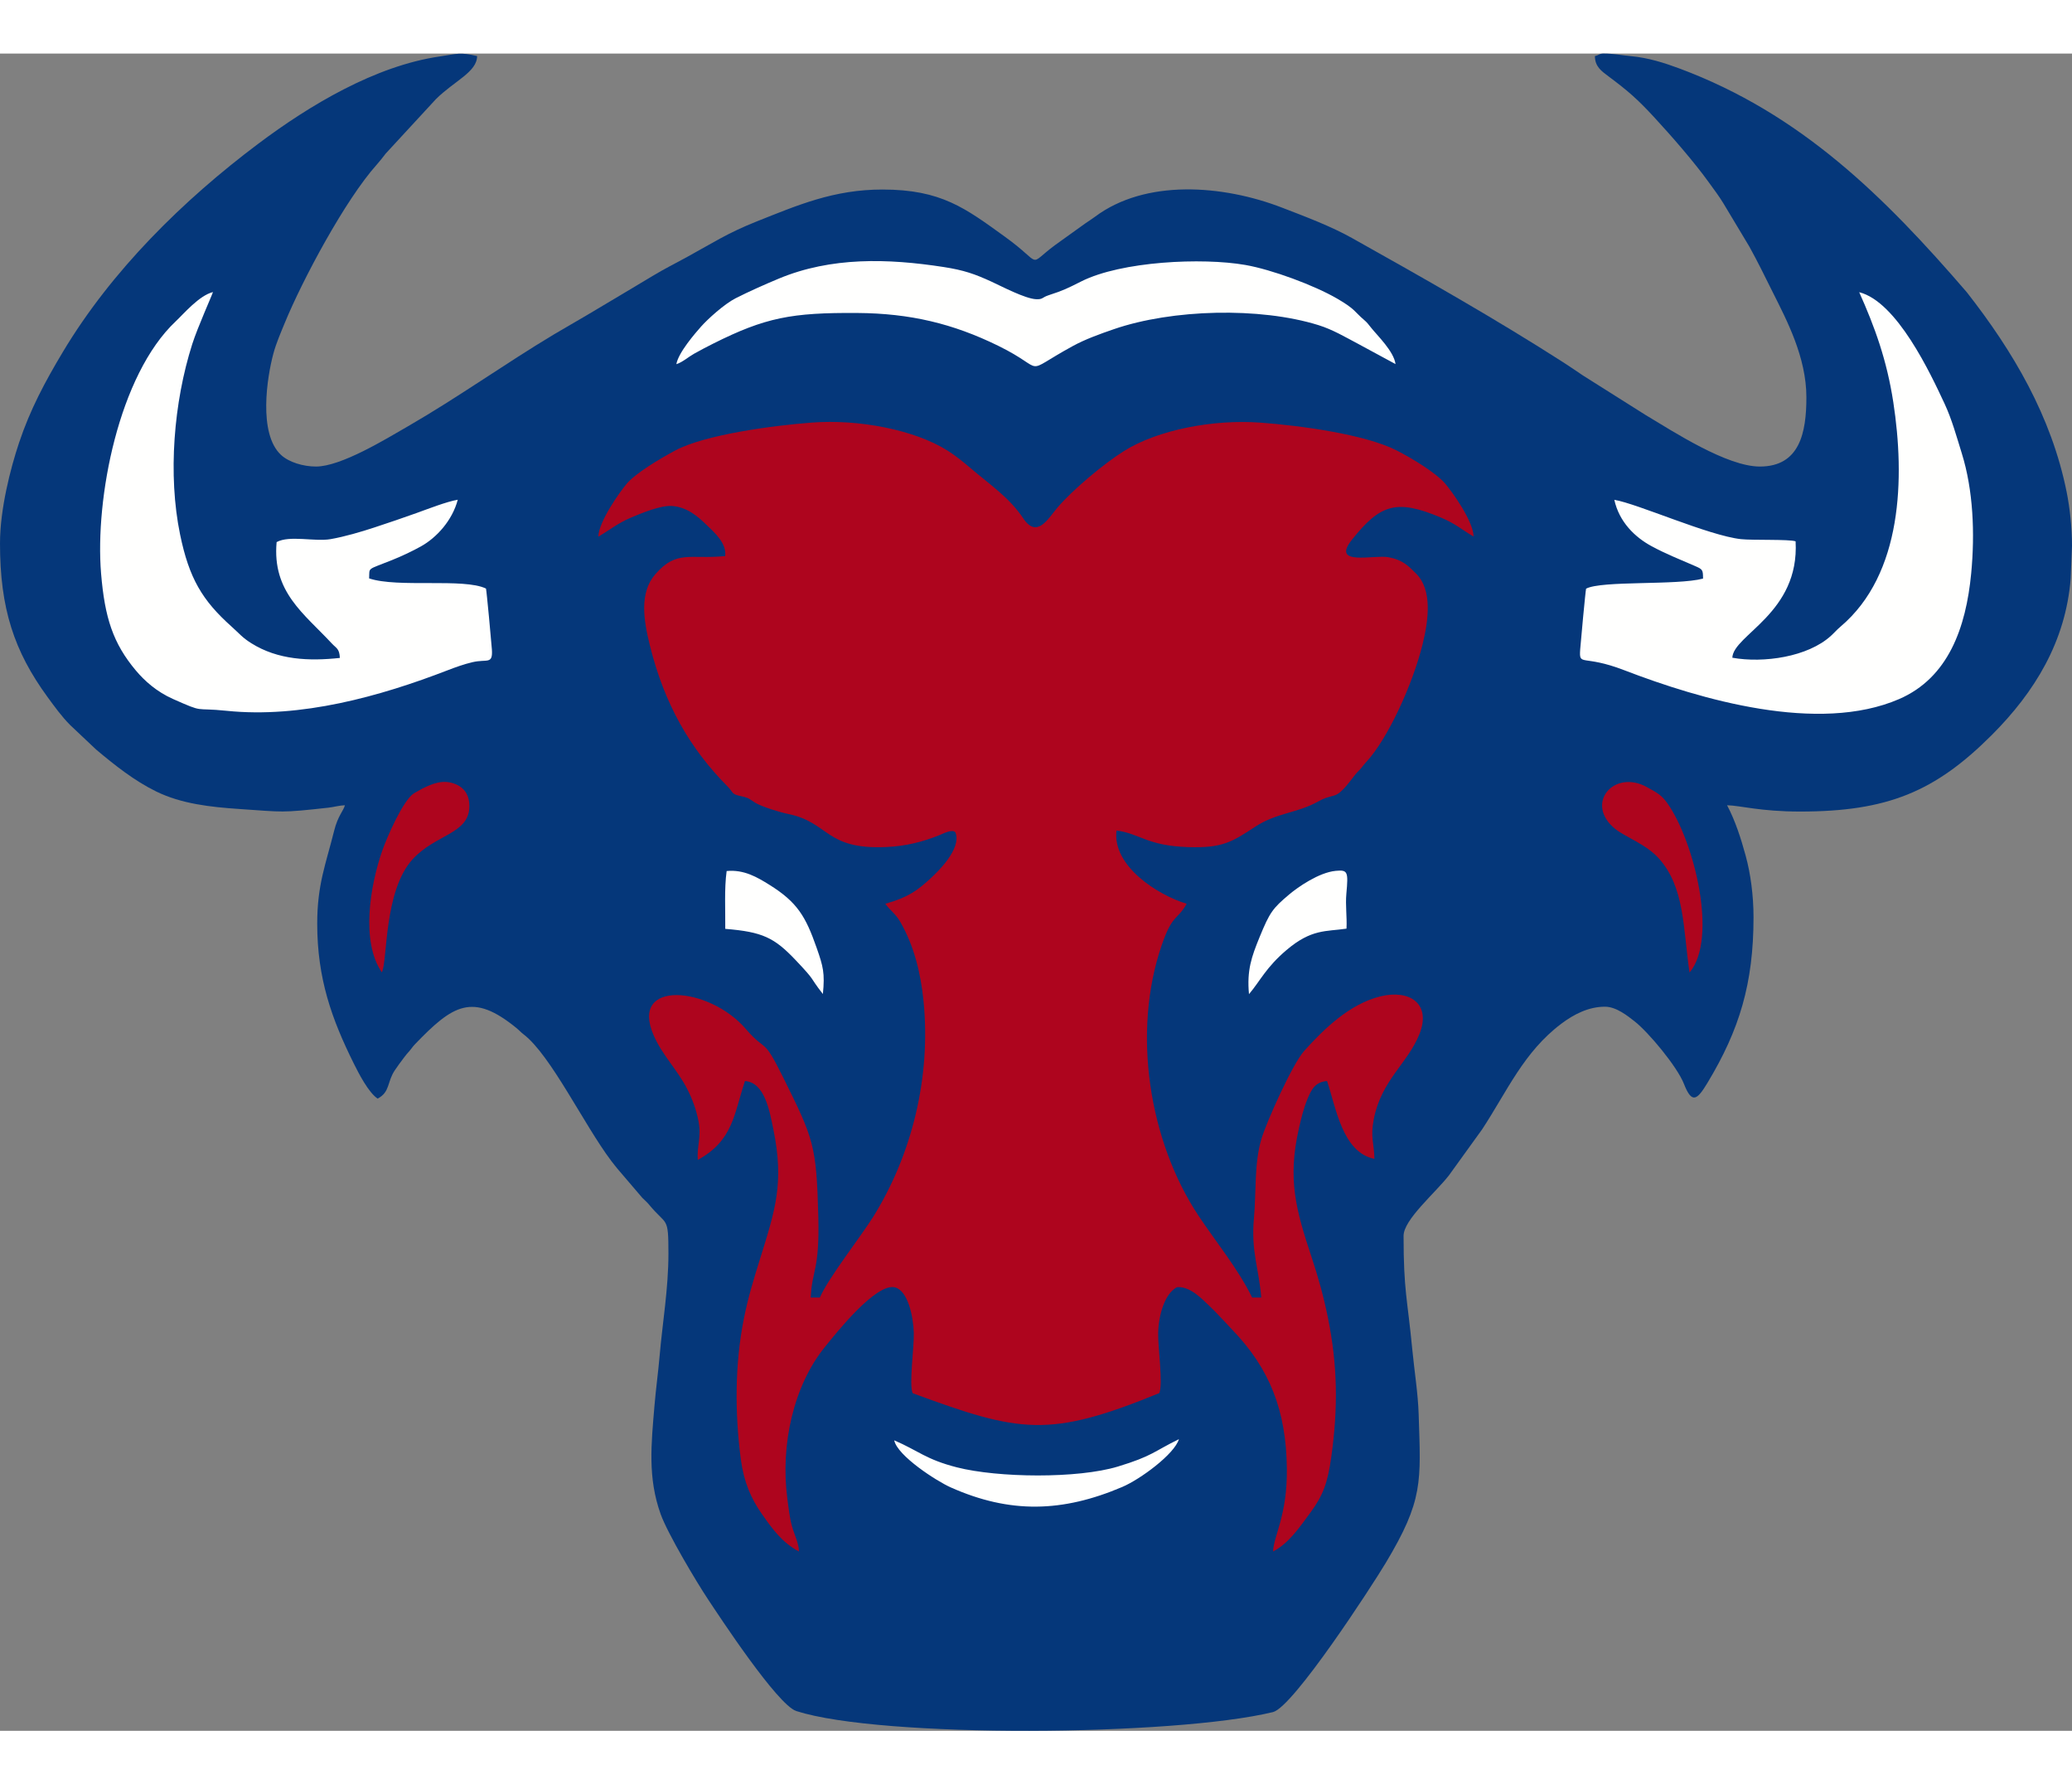 <?xml version="1.0" encoding="UTF-8"?>
<!DOCTYPE svg PUBLIC "-//W3C//DTD SVG 1.1//EN" "http://www.w3.org/Graphics/SVG/1.1/DTD/svg11.dtd">
<!-- Creator: CorelDRAW -->
<svg xmlns="http://www.w3.org/2000/svg" xml:space="preserve" width="7.848in" height="6.757in" version="1.1" style="shape-rendering:geometricPrecision; text-rendering:geometricPrecision; image-rendering:optimizeQuality; fill-rule:evenodd; clip-rule:evenodd"
viewBox="0 0 7847.74 6351.1"
 xmlns:xlink="http://www.w3.org/1999/xlink"
 xmlns:xodm="http://www.corel.com/coreldraw/odm/2003">
 <rect x="0" y="0" width="7847.74" height="6351.1" fill="#808080" stroke="none"/>
 <defs>
  <style type="text/css">
   <![CDATA[
    .fil0 {fill:#05377A}
    .fil1 {fill:#AE051E}
    .fil2 {fill:#FFFFFE}
   ]]>
  </style>
 </defs>
 <g id="Layer_x0020_1">
  <g id="_2008373192880">
   <path class="fil0" d="M-0 1854.66c0,245.79 52.96,408.12 180.43,582.41 26.03,35.6 53.81,74.07 85.23,105.48l98.09 92.62c69.68,58.59 144.3,118.05 227.37,158.82 96.27,47.23 206.76,59.19 314.92,66.51 170.66,11.54 155.4,15.24 337.97,-4.98 20.24,-2.24 42.06,-8.71 62.36,-9.16 -5.92,22.16 -26.54,39.26 -40.98,97.28 -31.32,125.82 -63.91,202.64 -63.91,350.89 0,208.51 55.08,361.57 138.23,529.25 18.78,37.87 55.92,110.23 90.62,133.47 47.62,-25.2 34.96,-61.9 64.74,-106.9 12.74,-19.24 22.98,-32.25 36.03,-49.79 8.42,-11.32 10.45,-13.07 19.49,-23.43 9.49,-10.88 10.96,-15.25 21.49,-26.19 143.64,-149.22 217.86,-196.33 383.45,-61.43 11.22,9.13 16.2,15.64 27.87,24.58 102.75,78.67 228.23,341.72 331.65,478.87 9.36,12.4 13.5,17 23.16,29.29l94.46 110.55c9.37,9.45 17.55,16.09 26.06,26.38 67.23,81.36 72.97,40.6 72.97,184.5 0,133.78 -22.42,261.45 -33.24,386.32 -5.53,63.78 -14.1,124.79 -19.62,190.17 -12.27,145.53 -26.07,273.1 23.64,411.05 26.49,73.5 135.32,256.32 180.84,324.55 38.31,57.43 260.88,397.42 332.77,420.53 322.03,103.48 1431.14,94.68 1805.23,3.94 76.55,-18.57 373.62,-475.52 427.06,-564.64 143.12,-238.67 132.93,-306.35 124.92,-561.65 -2.57,-81.94 -16.53,-166.5 -24.28,-247.48 -18.29,-191.15 -32.94,-220.47 -32.94,-429.54 0,-61.29 118.84,-161.24 171.64,-228.86l125.9 -174.47c94.43,-143.63 157.59,-293.33 300.47,-400.39 46.99,-35.21 102.6,-64.02 164.83,-64.02 42.57,0 85.49,34.67 111.74,55.13 53,41.28 161.93,172.11 187.28,237.06 30.38,77.82 50.34,60.52 89.25,-4.03 120.44,-199.74 174.32,-375.31 174.32,-626.66 0,-83.15 -11.32,-165.94 -29.58,-232.64 -18.14,-66.26 -39.35,-132.75 -70.55,-191.69 51.13,1.14 125.14,23.84 276.54,23.84 330.56,0 511.19,-74.95 725.89,-289.64 162.96,-162.96 279.91,-354.16 298.94,-592.64l5.01 -123.72c0,-69.39 -8.25,-144.05 -20.24,-203.84 -57.47,-286.53 -202.64,-532.48 -378.17,-756.56 -311.1,-361.01 -627.98,-675.83 -1088.41,-847.3 -56.82,-21.15 -118.35,-40.62 -182.33,-46.53 -37.33,-3.45 -65.87,-9.96 -104.46,-9.96 -17.32,0 -16.73,5.65 -33.38,9.53 0,39.57 24.38,56.54 51.76,76.98 73.66,54.96 109.11,85.88 171.2,153 66.29,71.68 153.5,171.55 208.9,248.8 19.13,26.67 38.58,51.91 54.73,78.76l98.33 163.9c32.12,57.86 58.87,113.2 88.93,173.3 52.31,104.63 127.13,245.33 127.13,397.32 0,133.77 -24.98,262.22 -176.4,262.22 -124.21,0 -324.56,-130.4 -433.6,-195.75l-236.77 -149.41c-26.32,-17.61 -48.22,-32.93 -74.31,-49.65 -256.43,-164.41 -532.46,-320.75 -798.54,-469.68 -82.43,-46.14 -175.59,-80.8 -265.76,-115.66 -225.61,-87.22 -518.39,-108.91 -709.72,34.79 -13.17,9.89 -24.35,16.37 -36.79,25.19l-113.8 81.68c-109.53,81.2 -40.97,75.71 -189.33,-31.28 -150.7,-108.67 -241.69,-179.15 -464.5,-179.15 -184.35,0 -320.6,59.03 -475.42,120.54 -111.78,44.41 -165.26,80.67 -265.22,135.27 -44.45,24.28 -86.16,45.05 -129.17,71.07 -84.75,51.29 -167.59,99.71 -250.87,149.62 -41.16,24.67 -82.28,47.37 -123.43,72.05 -186.82,111.96 -364.21,239.13 -553.08,348.03 -84.59,48.77 -253.24,152.32 -348.29,152.32 -48.55,0 -102.6,-16.31 -132.4,-44.01 -87.03,-80.86 -52.73,-295.91 -28.77,-384.14 10.69,-39.33 27.25,-77.22 42.63,-114.71 67.64,-164.91 229.64,-467.41 348.61,-600.18 12.99,-14.5 21.76,-26.33 34.14,-42.15l189.91 -205.81c68.86,-68.68 156.15,-102.83 156.15,-163.3 -66.25,-15.43 -72.95,-8.5 -141.57,1.47 -244.8,35.52 -493.63,185.37 -685.99,329.55 -286.16,214.53 -557.38,482.1 -741.26,789.19 -67.8,113.23 -123.82,217.79 -166.06,344.09 -33.14,99.1 -72.1,252.14 -72.1,380.83z"/>
   <path class="fil1" d="M2266.34 1829.16c45.36,-26.7 73.43,-50.95 124.53,-72.46 37.74,-15.89 110.86,-46.66 154.51,-43.56 58.34,4.14 99.73,41.64 129.16,70.11 31.79,30.77 77.77,69.82 72.17,119.53 -133.93,13.54 -183.5,-24.74 -264.85,68.98 -60.87,70.13 -44.21,173.12 -20.69,268.39 55.63,225.25 153.48,392.95 294.43,534.87 23.45,23.61 13.07,28.73 49.68,36.56 33.97,7.27 31.88,10.94 55.31,25.27 24.42,14.94 92.78,35.95 124.45,42.42 156.6,31.97 139.55,135.68 371.48,125.23 73.43,-3.31 137.17,-18.91 203.05,-45.65 13.2,-5.36 48.92,-24.03 59.24,-9.41 24.42,62.16 -69.81,151.18 -92.2,171.92 -51.36,47.56 -86.32,73.52 -173.29,98.04 17.45,25.1 37.7,35.98 56.82,69.15 51.69,89.69 77.14,193.11 87.73,299.07 28.83,288.17 -44.02,581.56 -190.25,816.54 -46.32,74.44 -171.46,233.56 -202.37,306.39l-34.73 -0.08c4.76,-104.89 33.99,-102.18 28.83,-305.06 -6.93,-272.19 -17.6,-294.99 -132.02,-526.29 -80.36,-162.43 -61.52,-91.7 -142.92,-186.1 -138.68,-160.82 -441.79,-188.38 -348.65,24.6 33.42,76.42 89.13,129.16 126.72,202.39 19.24,37.47 34.58,78.23 43.23,123.17 11.54,59.97 -6.85,95.08 -2.79,146.11 133.97,-73.99 136.13,-171.24 178.62,-298.7 74.72,5.14 93.09,111.96 107.81,184.1 41.16,201.76 7.41,303.01 -51.25,491.12 -23.74,76.12 -44.5,143.41 -60.76,225.03 -34.17,171.44 -34.46,355.74 -11.51,531.3 11.33,86.69 39.01,149.83 79.57,207.55 41.2,58.64 76.51,108.02 140.59,142.4 -0.16,-30.93 -17.61,-64.49 -26.18,-94.94 -9.14,-32.49 -13.26,-71.25 -17.75,-105.39 -26.79,-203.43 23.46,-427.72 142.1,-574.01 40.58,-50.03 192.77,-243.06 265.03,-225.94 48.93,11.59 69.86,108.51 71.88,172.16 1.63,51.35 -18.7,196.27 -4.48,228.63 407.59,150.38 516.48,170.72 934.12,-0.24 15.14,-32.95 -5.63,-176.59 -4.18,-228.49 1.92,-68.16 24.9,-148.6 71.32,-172.64 49.56,-4.52 95.99,45.91 119.35,67.71 30.99,28.95 59.98,62.28 88.95,92.27 142.96,147.98 205.56,306.66 207.92,527.74 1.89,176.39 -49.81,252.44 -52.3,313.1 60.39,-31.44 100.06,-91.52 141,-146.75 48.11,-64.9 65.9,-113.2 79.56,-211.7 25.85,-186.33 23.91,-345.37 -12.79,-526.66 -16.24,-80.22 -36.92,-154.25 -61.71,-228.86 -59.79,-179.99 -91.8,-295.25 -48.38,-487.26 8.92,-39.41 17.46,-74.94 32.11,-111.04 15.3,-37.71 30.39,-65.88 74.58,-69.15 33.81,97.92 57.09,269.91 179.49,294.71 -1.19,-60.49 -15.96,-80.68 -2.43,-150.33 28.79,-148.13 128.79,-210.99 173.11,-322.65 45.47,-114.56 -37.48,-169.26 -147.45,-142.41 -117.74,28.74 -215.2,124.45 -289.03,206.47 -45.11,50.12 -143.15,269.8 -162.24,333.8 -27.7,92.88 -19.28,202.22 -28.27,300.3 -11.46,124.81 18.75,189.72 27.77,299.89l-34.56 0.11c-53.43,-109.27 -139.42,-213.69 -203.42,-310.16 -187.24,-282.28 -252.61,-694.84 -138.87,-1025.12 40.61,-117.91 58.13,-91.94 94.2,-155.9 -109,-32.48 -282.78,-143.41 -265.54,-277.27 88.78,11.43 114.74,57.81 271.84,62.79 129.96,4.12 165.91,-19.94 253.1,-77 82.19,-53.79 157.95,-50.74 238.28,-95.53 26.37,-14.7 32.21,-14.34 62.53,-23.35 29.05,-8.63 61.28,-58.31 80.61,-81.51 7.61,-9.12 13.26,-13.29 20.56,-22.16 7.2,-8.74 9.34,-12.61 17.28,-21.04 83.29,-88.43 177.79,-296.96 215.02,-447.71 22.82,-92.43 37.21,-206.07 -24.59,-267.35 -28.57,-28.33 -50.05,-51.89 -104.47,-62.01 -55.61,-10.33 -219.85,35.32 -138.33,-66.72 107.12,-134.08 168.28,-154.43 336.09,-83.77 57.39,24.17 75.77,43.37 124.42,72.31 -0.77,-58.29 -82.16,-171.4 -108.91,-202.15 -34.09,-39.17 -124.43,-94.81 -184.82,-125.13 -119.68,-60.08 -362.46,-93.23 -514.88,-104.27 -177.94,-12.89 -387.3,27.1 -516.17,108.01 -75.48,47.39 -194.79,147.03 -252.32,214.95 -34.32,40.52 -76.46,117.78 -128.61,39.57 -53.13,-79.69 -128.73,-129.42 -200.25,-190.74 -25.23,-21.64 -56.45,-46.96 -86.62,-65.93 -126.34,-79.43 -337.68,-119.29 -513.67,-106 -146.91,11.11 -405.35,45.5 -518.05,105.96 -59.98,32.18 -150.35,86.35 -183.77,126.18 -26.25,31.29 -105.83,143.12 -106.86,199.67zm4132.79 1650.73c108.84,-129.41 17.28,-498.09 -83.86,-641.02 -21.89,-30.93 -38.31,-39.5 -76.99,-60.97 -125.87,-69.85 -238.61,62.84 -120.43,158.18 37.28,30.08 116.21,57.34 165.03,111.56 98.43,109.3 91.65,264.2 116.24,432.24zm-4952.88 -0.85c22.11,-43.04 6.5,-308.18 116.73,-428.45 86.89,-94.8 213.61,-95.29 214.68,-199.36 0.45,-44.44 -19.88,-70.56 -49.36,-83.58 -50.74,-22.39 -93.2,-1.17 -128.21,15.22l-33.23 18.81c-41.33,28.12 -101.6,166.23 -119.79,218.77 -45.32,130.9 -80.92,342.69 -0.82,458.59z"/>
   <path class="fil2" d="M1840.68 2025.81c-83.65,-40.67 -333.51,-1.8 -442.63,-38.47 2.19,-43.63 -10.34,-30.32 86.24,-69.2 39.29,-15.81 77.11,-33.74 110.04,-52.06 59.5,-33.08 118.85,-98.24 139.45,-176.61 -41.93,6.91 -115.03,35.71 -155.94,50.3 -53.83,19.2 -104.52,36.55 -160,54.75 -49.01,16.09 -111.69,34.76 -165.86,44.15 -59.83,10.37 -155.71,-15.55 -204.29,11.21 -17.19,188.81 103.58,270.36 208.8,383.56 17.86,19.21 28.97,19.3 30.74,55.05 -116.16,12.62 -234.36,7.8 -335.33,-55.62 -34.81,-21.86 -44.46,-35.86 -74.95,-63.14 -110.98,-99.3 -160.67,-182.69 -194.92,-348.82 -46.46,-225.27 -24.27,-500.25 46.14,-720.91 20.28,-63.52 76.3,-188 78.39,-196.9 -52.69,13.25 -110.43,82.1 -140.83,110.68 -216.42,203.45 -306.44,671.62 -282.89,955.15 13.9,167.29 45.27,264.28 131.86,367.35 32.79,39.03 78.66,80.22 140.45,107.66 122.45,54.37 76.07,31.66 203.21,44.75 281.12,28.95 580.63,-54.28 837.73,-153.73 27.97,-10.81 61.9,-23.09 93.77,-30.43 55.45,-12.78 76.99,10.24 73.17,-48.25 -1.57,-24.1 -20.45,-226.78 -22.37,-230.49zm3259.23 1287.76c2.31,-45.39 -4.64,-87.41 -0.5,-132.71 7.58,-83.03 5.67,-90.52 -40.42,-86.12 -63.27,6.05 -142.62,61.03 -176.9,90.03 -61.39,51.94 -72.55,66.09 -111.23,160.56 -30.9,75.46 -48.73,126.09 -40.27,216.38 43.63,-51.8 64.39,-101.1 142.02,-167.02 95.12,-80.77 149.4,-69.49 227.3,-81.11zm-2352.97 0.83c141.07,11.47 185.51,32.9 266.47,118.24 81.13,85.52 47.84,57.63 103.3,128.46 8,-79.42 0.82,-105.05 -23.62,-174.79 -41.25,-117.72 -72.31,-172.74 -180.13,-239.47 -43.61,-26.99 -94.57,-57.96 -160.77,-51.41 -9.35,67.39 -4.43,149.05 -5.25,218.98zm639.96 1936.7c11.7,58.36 159.52,153.94 213.89,178.19 224.79,100.27 423.69,94.61 649.44,-1.43 69.16,-29.43 198.08,-124.53 214.95,-181.11 -95.92,46.87 -99.93,63.79 -230.72,103.55 -152.4,46.34 -454.09,42.93 -610.11,3.16 -117.42,-29.93 -145.5,-62.74 -237.45,-102.36zm-825.2 -4074.86c23.93,-7.71 45.4,-27.49 67.17,-39.67 24.19,-13.54 47.45,-25.74 71.65,-37.88 198.5,-99.59 298.07,-118.09 546.33,-116.42 200.53,1.35 362.48,40.27 533.67,124.1 193.12,94.56 81.45,111.08 282.87,1.07 47.06,-25.7 101.55,-45.28 155.62,-63.88 220.31,-75.8 552.06,-84.42 774.36,-15.35 54.82,17.03 101.7,45.33 149.17,70.22l143.07 77.38c-6.31,-48.44 -69.17,-108.19 -92.37,-137.57 -9.95,-12.61 -15.41,-20.07 -27.2,-30.07 -36.06,-30.6 -31.77,-39.7 -101.09,-80.03 -86.94,-50.59 -247.9,-110.22 -348.36,-127.74 -163.06,-28.44 -469.15,-14.21 -621.32,62.39 -54.66,27.52 -67.52,33.92 -123.89,52.4 -25.21,8.27 -20.73,16.13 -47.16,14.94 -41.59,-1.88 -131.01,-49 -168.15,-66.08 -63.62,-29.26 -104.93,-43.91 -182.48,-55.88 -211.43,-32.64 -425.37,-38.55 -623.71,43.92 -52.01,21.63 -114.09,49.24 -163.82,74.53 -42.87,21.8 -105.95,79.1 -130.93,107.41 -21.47,24.33 -85.83,97.99 -93.44,142.21zm4480.07 -272.66c59.05,131.74 104.8,257.48 129.25,417.08 43.59,284.49 35.5,650.26 -199.97,849.29 -14.5,12.27 -21.85,21.63 -36.43,34.94 -87.5,79.86 -255.08,104.16 -373.38,82.84 3.56,-87.04 254.89,-168.25 239.65,-440.78 -23.29,-8.38 -164,-3.53 -206.61,-8.18 -122.9,-13.41 -391.47,-134.21 -480.02,-149.01 18.53,83.99 77.96,141.31 140.34,175.18 55.83,30.32 109.75,51.23 166.96,76.22 27.35,11.95 28.68,14.29 28.74,46.91 -99.28,26.4 -383.54,6.72 -442.89,38.13 -1.94,3.57 -20.64,204.76 -22.39,229.88 -4.68,66.92 8.65,17.96 166.7,78.84 289.48,111.5 735.56,241.7 1041.25,109.33 186.27,-80.64 253.29,-270.3 272.9,-475.33 14.6,-152.57 7.78,-316.09 -35.5,-455 -19.98,-64.13 -37.77,-129.17 -65.03,-187.6 -53.92,-115.64 -180.6,-386.67 -323.56,-422.74z"/>
  </g>
 </g>
</svg>
